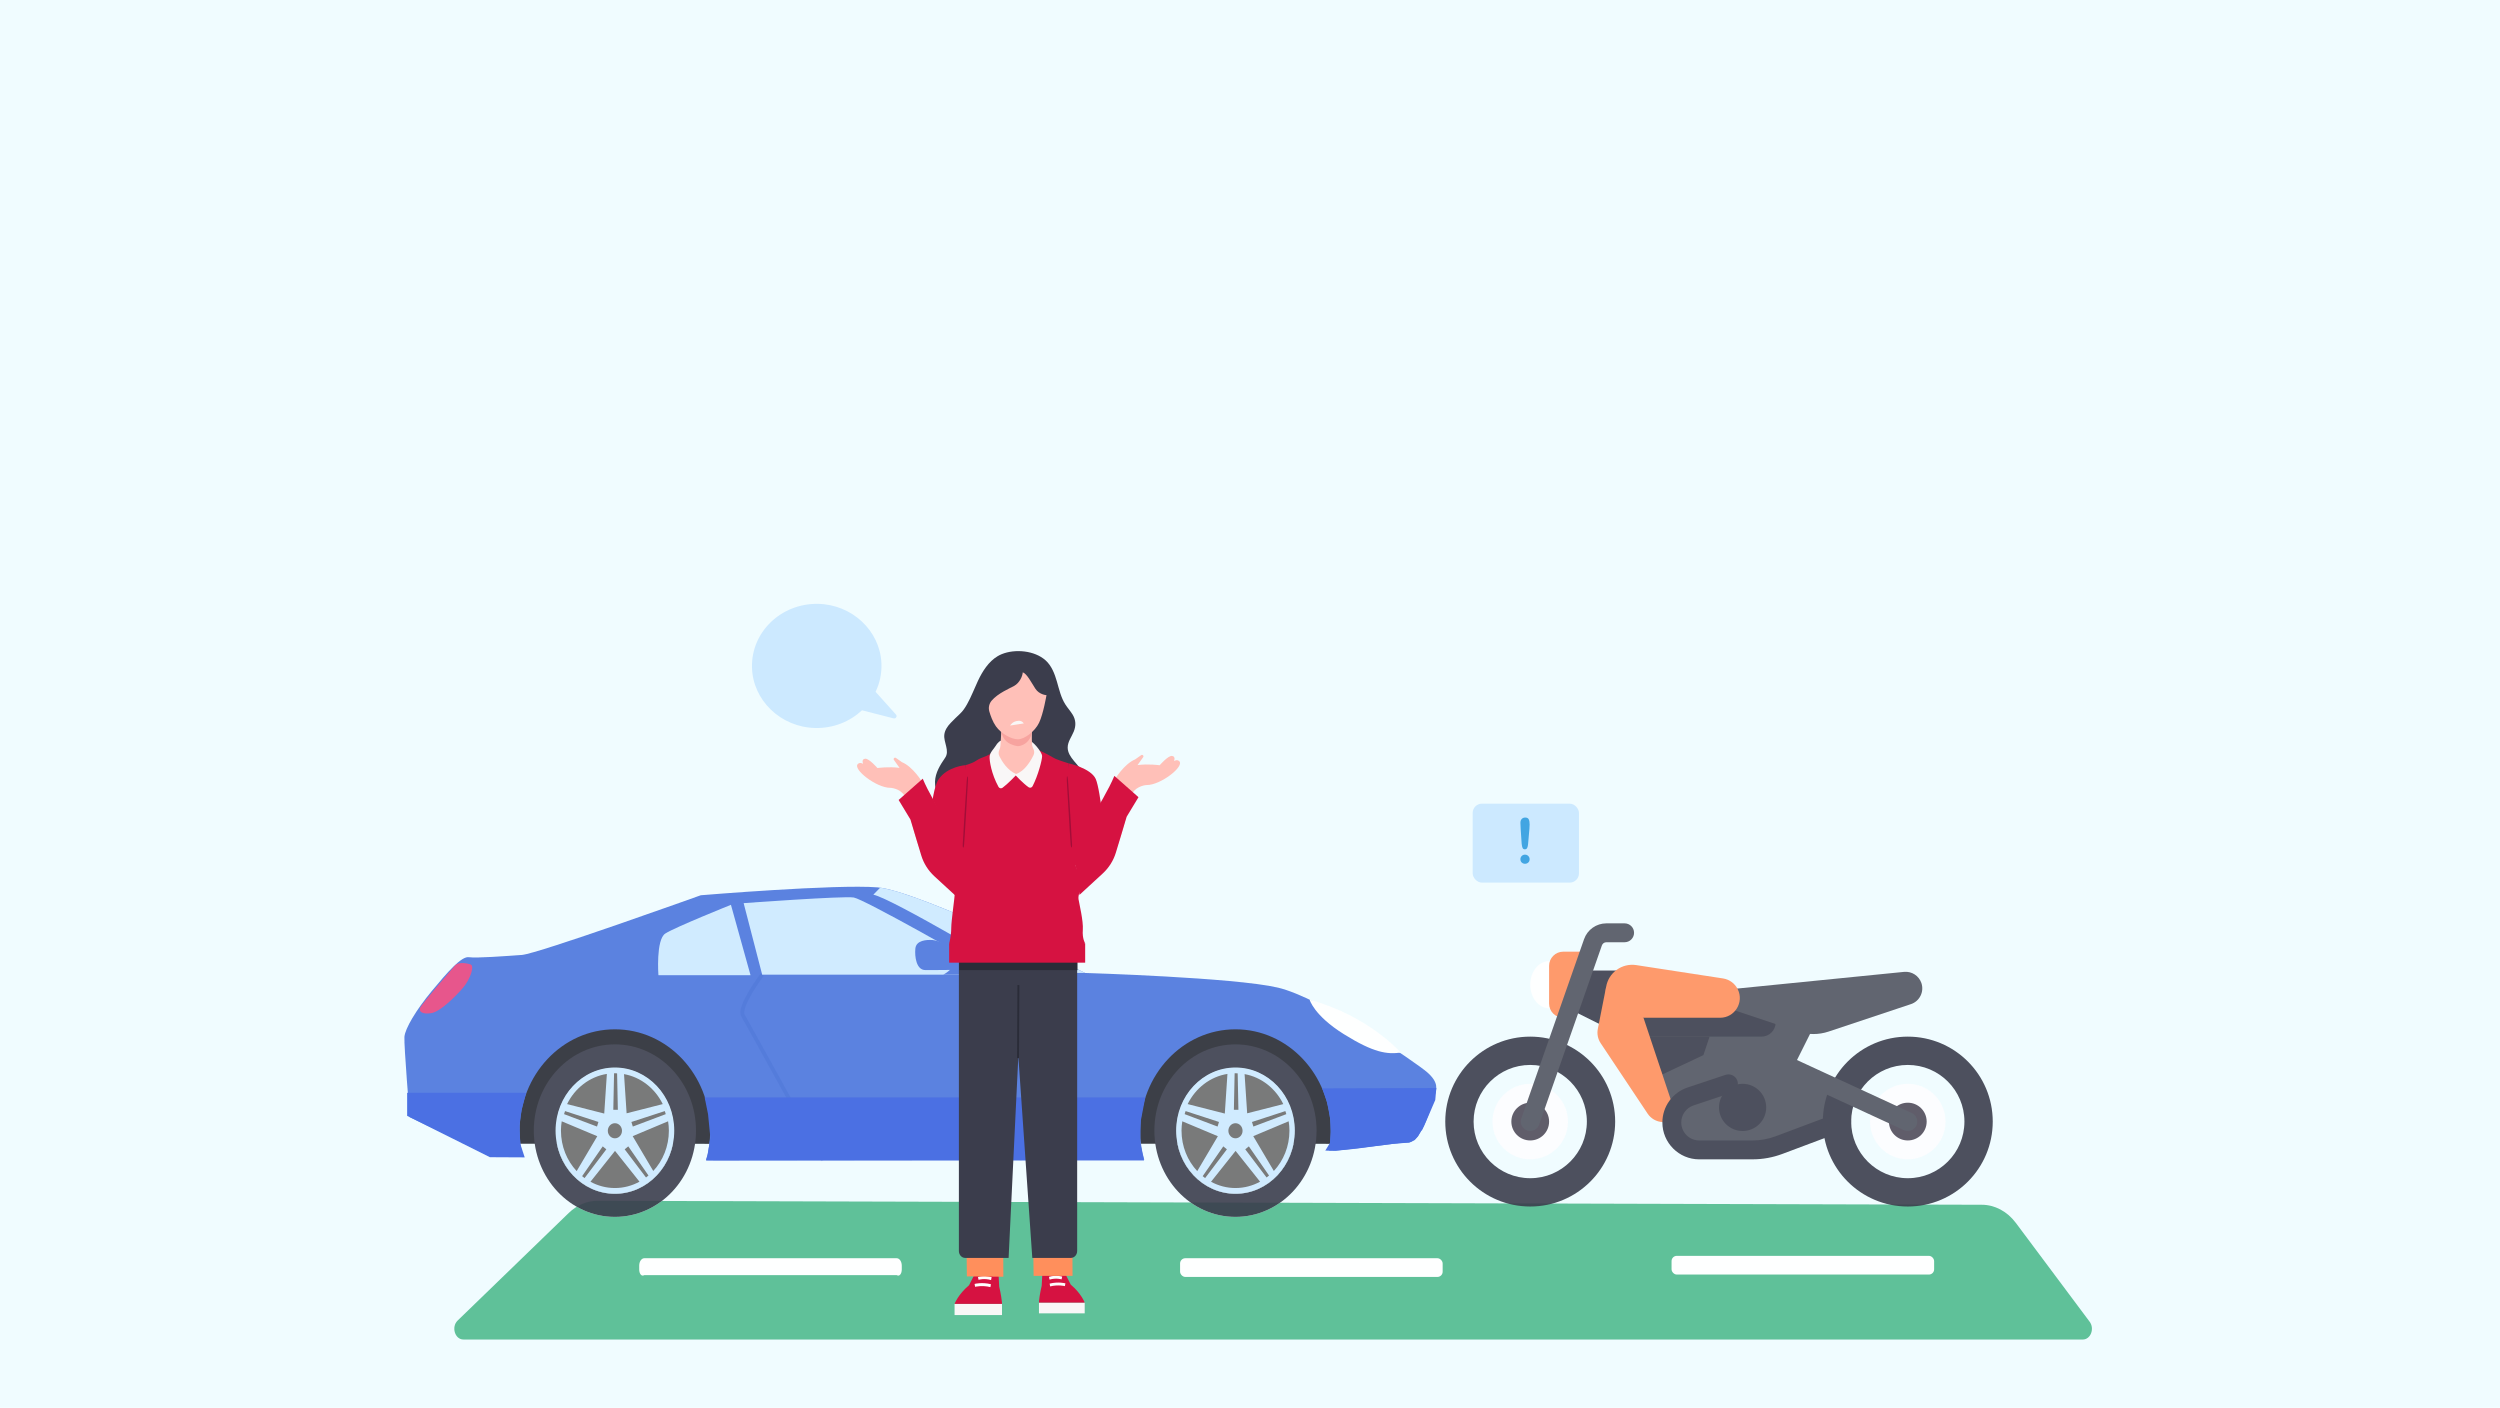 <?xml version="1.0" encoding="UTF-8"?>
<svg xmlns="http://www.w3.org/2000/svg" viewBox="0 0 1922.05 1082.35">
  <g isolation="isolate">
    <g id="Layer_1">
      <rect width="1922.05" height="1082.35" fill="#f0fcff"/>
      <g>
        <g opacity=".9">
          <path d="M1601.3,1029.85H356.3c-6.57,0-9.52-9.69-4.45-14.6l85.41-82.69c6.29-6.09,14.18-9.4,22.32-9.38l1064.07,3.06c10.04.03,19.58,5.13,26.21,14l56.7,75.93c3.97,5.32.76,13.68-5.26,13.68Z" fill="#4fba8e"/>
          <path d="M689.4,980.33h-194.06c-2.16,1.4-3.9-1.15-3.9-4.3v-2.98c0-3.15,1.75-5.7,3.9-5.7h194.06c2.16,0,3.9,2.55,3.9,5.7v2.98c0,3.15-1.75,5.7-3.9,4.3Z" fill="#fff"/>
          <rect x="907.27" y="967.35" width="201.87" height="14.38" rx="4.02" ry="4.02" fill="#fff"/>
          <rect x="1285.13" y="965.52" width="201.87" height="14.38" rx="4.02" ry="4.02" fill="#fff"/>
        </g>
        <g opacity=".9">
          <g>
            <path d="M391.69,879.3l161.72.11s7.6-84.63-77.06-91.56c-88.84-7.27-84.66,91.45-84.66,91.45Z" fill="#f0fcff"/>
            <path d="M869.25,879.3l161.72.11s7.6-84.63-77.06-91.56c-88.84-7.27-84.66,91.45-84.66,91.45Z" fill="#f0fcff"/>
            <path d="M310.93,797.17c.45-6.26,8.86-20.58,21.07-35.29,12.21-14.72,22.79-26.84,28.49-25.97,5.7.86,28.49-.87,40.7-1.73,12.21-.87,137.57-45.89,137.57-45.89,0,0,104.19-8.66,135.94-6.06,31.75,2.6,159.55,65.8,159.55,65.8,0,0,114.78,3.46,148.15,11.25,33.37,7.79,105.93,57.35,114.88,65.14,8.95,7.79,7.33,12.99,5.7,18.18-1.63,5.19-9.88,35.84-20.46,35.84-7.93,0-39.92,4.92-55.48,6.12h-5.36c.93-4.95,1.42-10.07,1.42-15.31,0-43.02-32.79-77.9-73.24-77.9-40.45,0-73.25,34.88-73.25,77.9,0,7.83,1.1,15.38,3.12,22.5l-329.96.38-6.96-.1c2.07-7.21,3.19-14.85,3.19-22.78,0-43.02-32.79-77.9-73.24-77.9-40.45,0-73.25,34.88-73.25,77.9,0,7.02.89,13.8,2.52,20.27l-25.38-1.24-61.64-29.4s-4.53-55.43-4.08-61.7Z" fill="#f0fcff"/>
            <path d="M1023.06,870.42l-.34-10.25-2.5-13-3.7-10.44,87.75-.25-.81,9.21-8.4,19.54-1.76,3.64c-.1.07-.2.09-.29.17-1.09.99-1.98,3.54-2.89,4.74-1,1.32-1.57,1.53-2.58,2.81-.15.19-.76.14-.91.32-1.07.54-2.15,1.04-3.24,1.5l-5.82.48c-.89.04-1.78.09-2.65.17-.08,0-.14.05-.21.07l-4.78.39-25.82,3.42-17.44,1.83-7.75-.17,3.61-5.94.52-8.24Z" fill="#f0fcff"/>
            <polygon points="403.4 840.19 404.42 840.58 401.03 853.33 399.36 865.17 400 879.45 403.4 889.82 376.66 889.68 313.02 857.9 313.02 840.19 403.4 840.19" fill="#f0fcff"/>
            <path d="M585.97,749.33s-18.64,24.85-14.74,31.47c3.89,6.62,61.52,111.24,61.52,111.24" fill="#f0fcff"/>
            <path d="M756.56,745.25s39.19,23.99,42.3,32.27c3.11,8.28-1.82,68.87-15.05,114.34" fill="#f0fcff"/>
            <path d="M544.05,888.13l2.09-13.44-1.78-18.08-2.61-12.93h338.78s-3.44,17.85-3.44,17.85l-.6,16.79,3.05,13.85h-336.59c.03-.38.07-.76.1-1.15l1-2.89Z" fill="#f0fcff"/>
            <path d="M361.52,741.39s-8.68-2.88-11.94,1.16c-3.26,4.04-25.51,29.44-26.59,32.32-1.09,2.88,1.63,5.2,8.68,4.04,7.05-1.16,19-13.28,24.42-19.63,5.43-6.35,9.19-17.07,5.43-17.89Z" fill="#f0fcff"/>
            <path d="M1006.86,768.56s3.21,12.11,26.31,26.52c23.1,14.41,33.23,15.57,43.74,14.19,0,0-23.92-27.93-70.05-40.71Z" fill="#f0fcff"/>
            <path d="M676.7,682.46l-5.26,5.39c14.65,3.03,110.3,60.17,110.3,60.17h52.5s-122.78-60.72-157.54-65.57h0Z" fill="#f0fcff"/>
            <path d="M765.05,749.33h-179.08s-14.24-54.98-14.24-54.98c0,0,76.93-5.63,84.66-4.33,7.73,1.3,89.95,47.62,108.67,59.31Z" fill="#f0fcff"/>
            <path d="M561.96,695.64l15.06,54.11h-70.82s-2.03-27.27,5.29-32.03c7.33-4.76,50.47-22.08,50.47-22.08Z" fill="#f0fcff"/>
            <g>
              <path d="M949.86,820.72c-25.19,0-45.62,21.73-45.62,48.53,0,26.81,20.43,48.54,45.62,48.54,25.2,0,45.63-21.73,45.63-48.54,0-26.8-20.42-48.53-45.63-48.53Z" fill="#f0fcff"/>
              <path d="M949.86,802.94c-34.44,0-62.35,29.69-62.35,66.31,0,36.63,27.92,66.32,62.35,66.32,34.44,0,62.34-29.69,62.34-66.32,0-36.62-27.91-66.31-62.34-66.31ZM949.86,917.79c-25.2,0-45.63-21.73-45.63-48.54,0-26.8,20.43-48.53,45.63-48.53,25.2,0,45.62,21.73,45.62,48.53,0,26.81-20.42,48.54-45.62,48.54Z" fill="#f0fcff"/>
              <path d="M949.86,820.72c-25.19,0-45.62,21.73-45.62,48.53,0,26.81,20.43,48.54,45.62,48.54,25.2,0,45.63-21.73,45.63-48.54,0-26.8-20.42-48.53-45.63-48.53ZM973.78,905.28l-16.4-21.66,2.77-2.27,15.52,22.42c-.62.52-1.25,1.02-1.89,1.5ZM988.95,856.57l-25.32,9.55-1.09-3.53,25.68-8.37.73,2.35ZM986.63,848.85l-27.78,7.08-1.99-30.13c12.96,2.34,23.88,11.07,29.76,23.05ZM949.86,863.55c3.01,0,5.45,2.6,5.45,5.81,0,3.2-2.44,5.8-5.45,5.8-3.02,0-5.46-2.6-5.46-5.8s2.44-5.81,5.46-5.81ZM952.12,853.25h-3.49s.58-28.09.58-28.09c.22,0,.44-.03.66-.03.57,0,1.12.06,1.68.09l.57,28.03ZM943.68,825.66l-2.02,30.47-28.56-7.29c6.01-12.23,17.26-21.06,30.59-23.19ZM924.65,904.25l15.84-22.9,2.77,2.27-16.74,22.11c-.65-.46-1.25-.98-1.87-1.48ZM911.5,854.22l25.68,8.37-1.09,3.53-25.32-9.55.73-2.35ZM908.37,869.25c0-2.45.24-4.83.6-7.17l27.34,11.47-15.85,26.82c-7.46-7.98-12.08-18.97-12.08-31.12ZM931.07,908.56l18.87-23.73,18.83,23.68c-5.67,3.09-12.08,4.87-18.9,4.87-6.77,0-13.15-1.76-18.79-4.82ZM979.36,900.28l-15.83-26.78,27.22-11.43c.37,2.33.6,4.73.6,7.17,0,12.1-4.58,23.05-11.99,31.03Z" fill="#f0fcff"/>
            </g>
            <g>
              <path d="M472.75,820.72c-25.19,0-45.62,21.73-45.62,48.53,0,26.81,20.43,48.54,45.62,48.54,25.21,0,45.63-21.73,45.63-48.54,0-26.8-20.42-48.53-45.63-48.53Z" fill="#f0fcff"/>
              <path d="M472.75,802.94c-34.44,0-62.35,29.69-62.35,66.31s27.92,66.32,62.35,66.32c34.44,0,62.35-29.69,62.35-66.32,0-36.62-27.91-66.31-62.35-66.31ZM472.75,917.79c-25.2,0-45.63-21.73-45.63-48.54,0-26.8,20.43-48.53,45.63-48.53,25.2,0,45.63,21.73,45.63,48.53,0,26.81-20.42,48.54-45.63,48.54Z" fill="#f0fcff"/>
              <path d="M472.75,820.72c-25.19,0-45.62,21.73-45.62,48.53,0,26.81,20.43,48.54,45.62,48.54,25.21,0,45.63-21.73,45.63-48.54,0-26.8-20.42-48.53-45.63-48.53ZM496.67,905.28l-16.4-21.66,2.77-2.27,15.52,22.42c-.62.52-1.25,1.02-1.88,1.5ZM511.84,856.57l-25.32,9.55-1.09-3.53,25.69-8.37.72,2.35ZM509.53,848.85l-27.78,7.08-1.99-30.13c12.97,2.34,23.88,11.07,29.77,23.05ZM472.75,863.55c3.02,0,5.45,2.6,5.45,5.81,0,3.2-2.44,5.8-5.45,5.8-3.01,0-5.45-2.6-5.45-5.8s2.44-5.81,5.45-5.81ZM475.01,853.25h-3.49s.58-28.09.58-28.09c.22,0,.44-.03.66-.03.57,0,1.13.06,1.68.09l.57,28.03ZM466.57,825.66l-2.02,30.47-28.56-7.29c6.01-12.23,17.26-21.06,30.58-23.19ZM447.55,904.25l15.84-22.9,2.77,2.27-16.74,22.11c-.65-.46-1.25-.98-1.87-1.48ZM434.4,854.22l25.68,8.37-1.09,3.53-25.32-9.55.73-2.35ZM431.26,869.25c0-2.45.24-4.83.6-7.17l27.34,11.47-15.85,26.82c-7.46-7.98-12.08-18.97-12.08-31.12ZM453.96,908.56l18.87-23.73,18.82,23.68c-5.67,3.09-12.08,4.87-18.9,4.87-6.77,0-13.14-1.76-18.79-4.82ZM502.25,900.28l-15.83-26.78,27.22-11.43c.37,2.33.6,4.73.6,7.17,0,12.1-4.58,23.05-11.99,31.03Z" fill="#f0fcff"/>
            </g>
            <polygon points="1098.26 857.36 1098.27 857.34 1098.27 857.35 1098.26 857.36" fill="#f0fcff"/>
            <g>
              <path d="M729.15,728.2s2.93,13.91,2.03,16.18c-.89,2.27-5.99,4.95-5.99,4.95h39.85s-35.9-21.13-35.9-21.13Z" fill="#f0fcff"/>
              <path d="M732.27,740.06s-1.06-10.47-2.03-11.63c-.96-1.17-8.57-5.39-13.24-5.71-4.68-.32-12.65.15-13.26,6.57-.61,6.42.83,16.43,7.59,16.51,6.76.09,19.83-.11,19.83-.11,0,0,1.64-2.45,1.12-5.63Z" fill="#f0fcff"/>
            </g>
          </g>
          <g>
            <path d="M391.69,879.3l161.72.11s7.6-84.63-77.06-91.56c-88.84-7.27-84.66,91.45-84.66,91.45Z" fill="#282a33"/>
            <path d="M869.25,879.3l161.72.11s7.6-84.63-77.06-91.56c-88.84-7.27-84.66,91.45-84.66,91.45Z" fill="#282a33"/>
            <path d="M310.93,797.17c.45-6.26,8.86-20.58,21.07-35.29,12.21-14.72,22.79-26.84,28.49-25.97,5.7.86,28.49-.87,40.7-1.73,12.21-.87,137.57-45.89,137.57-45.89,0,0,104.19-8.66,135.94-6.06,31.75,2.6,159.55,65.8,159.55,65.8,0,0,114.78,3.46,148.15,11.25,33.37,7.79,105.93,57.35,114.88,65.14,8.95,7.79,7.33,12.99,5.7,18.18-1.63,5.19-9.88,35.84-20.46,35.84-7.93,0-39.92,4.92-55.48,6.12h-5.36c.93-4.95,1.42-10.07,1.42-15.31,0-43.02-32.79-77.9-73.24-77.9-40.45,0-73.25,34.88-73.25,77.9,0,7.83,1.1,15.38,3.12,22.5l-329.96.38-6.96-.1c2.07-7.21,3.19-14.85,3.19-22.78,0-43.02-32.79-77.9-73.24-77.9-40.45,0-73.25,34.88-73.25,77.9,0,7.02.89,13.8,2.52,20.27l-25.38-1.24-61.64-29.4s-4.53-55.43-4.08-61.7Z" fill="#4a74dd"/>
            <path d="M1023.06,870.42l-.34-10.25-2.5-13-3.7-10.44,87.75-.25-.81,9.21-8.4,19.54-1.76,3.64c-.1.07-.2.09-.29.17-1.09.99-1.98,3.54-2.89,4.74-1,1.32-1.57,1.53-2.58,2.81-.15.19-.76.14-.91.32-1.07.54-2.15,1.04-3.24,1.5l-5.82.48c-.89.04-1.78.09-2.65.17-.08,0-.14.05-.21.07l-4.78.39-25.82,3.42-17.44,1.83-7.75-.17,3.61-5.94.52-8.24Z" fill="#3861e0"/>
            <polygon points="403.4 840.19 404.42 840.58 401.03 853.33 399.36 865.17 400 879.45 403.4 889.82 376.66 889.68 313.02 857.9 313.02 840.19 403.4 840.19" fill="#3861e0"/>
            <path d="M585.97,749.33s-18.64,24.85-14.74,31.47c3.89,6.62,61.52,111.24,61.52,111.24" fill="none" mix-blend-mode="multiply" opacity=".25" stroke="#325cc6" stroke-miterlimit="10" stroke-width="3"/>
            <path d="M756.56,745.25s39.19,23.99,42.3,32.27c3.11,8.28-1.82,68.87-15.05,114.34" fill="none" mix-blend-mode="multiply" opacity=".25" stroke="#325cc6" stroke-miterlimit="10" stroke-width="3"/>
            <path d="M544.05,888.13l2.09-13.44-1.78-18.08-2.61-12.93h338.78s-3.44,17.85-3.44,17.85l-.6,16.79,3.05,13.85h-336.59c.03-.38.07-.76.1-1.15l1-2.89Z" fill="#3861e0"/>
            <path d="M361.52,741.39s-8.68-2.88-11.94,1.16c-3.26,4.04-25.51,29.44-26.59,32.32-1.09,2.88,1.63,5.2,8.68,4.04,7.05-1.16,19-13.28,24.42-19.63,5.43-6.35,9.19-17.07,5.43-17.89Z" fill="#e5447f"/>
            <path d="M1006.86,768.56s3.21,12.11,26.31,26.52c23.1,14.41,33.23,15.57,43.74,14.19,0,0-23.92-27.93-70.05-40.71Z" fill="#fff"/>
            <path d="M676.7,682.46l-5.26,5.39c14.65,3.03,110.3,60.17,110.3,60.17h52.5s-122.78-60.72-157.54-65.57h0Z" fill="#cce9ff"/>
            <path d="M765.05,749.33h-179.08s-14.24-54.98-14.24-54.98c0,0,76.93-5.63,84.66-4.33,7.73,1.3,89.95,47.62,108.67,59.31Z" fill="#cce9ff"/>
            <path d="M561.96,695.64l15.06,54.11h-70.82s-2.03-27.27,5.29-32.03c7.33-4.76,50.47-22.08,50.47-22.08Z" fill="#cce9ff"/>
            <g>
              <path d="M949.86,820.72c-25.19,0-45.62,21.73-45.62,48.53,0,26.81,20.43,48.54,45.62,48.54,25.2,0,45.63-21.73,45.63-48.54,0-26.8-20.42-48.53-45.63-48.53Z" fill="#6b6b6b"/>
              <path d="M949.86,802.94c-34.44,0-62.35,29.69-62.35,66.31,0,36.63,27.92,66.32,62.35,66.32,34.44,0,62.34-29.69,62.34-66.32,0-36.62-27.91-66.31-62.34-66.31ZM949.86,917.79c-25.2,0-45.63-21.73-45.63-48.54,0-26.8,20.43-48.53,45.63-48.53,25.2,0,45.62,21.73,45.62,48.53,0,26.81-20.42,48.54-45.62,48.54Z" fill="#3b3d4c"/>
              <path d="M949.86,820.72c-25.19,0-45.62,21.73-45.62,48.53,0,26.81,20.43,48.54,45.62,48.54,25.2,0,45.63-21.73,45.63-48.54,0-26.8-20.42-48.53-45.63-48.53ZM973.78,905.28l-16.4-21.66,2.77-2.27,15.52,22.42c-.62.52-1.25,1.02-1.89,1.5ZM988.95,856.57l-25.32,9.55-1.09-3.53,25.68-8.37.73,2.35ZM986.63,848.85l-27.78,7.08-1.99-30.13c12.96,2.34,23.88,11.07,29.76,23.05ZM949.86,863.55c3.01,0,5.45,2.6,5.45,5.81,0,3.2-2.44,5.8-5.45,5.8-3.02,0-5.46-2.6-5.46-5.8s2.44-5.81,5.46-5.81ZM952.12,853.25h-3.49s.58-28.09.58-28.09c.22,0,.44-.03.66-.03.57,0,1.12.06,1.68.09l.57,28.03ZM943.68,825.66l-2.02,30.47-28.56-7.29c6.01-12.23,17.26-21.06,30.59-23.19ZM924.65,904.25l15.84-22.9,2.77,2.27-16.74,22.11c-.65-.46-1.25-.98-1.87-1.48ZM911.5,854.22l25.68,8.37-1.09,3.53-25.32-9.55.73-2.35ZM908.37,869.25c0-2.45.24-4.83.6-7.17l27.34,11.47-15.85,26.82c-7.46-7.98-12.08-18.97-12.08-31.12ZM931.07,908.56l18.87-23.73,18.83,23.68c-5.67,3.09-12.08,4.87-18.9,4.87-6.77,0-13.15-1.76-18.79-4.82ZM979.36,900.28l-15.83-26.78,27.22-11.43c.37,2.33.6,4.73.6,7.17,0,12.1-4.58,23.05-11.99,31.03Z" fill="#cce9ff"/>
            </g>
            <g>
              <path d="M472.75,820.72c-25.19,0-45.62,21.73-45.62,48.53,0,26.81,20.43,48.54,45.62,48.54,25.21,0,45.63-21.73,45.63-48.54,0-26.8-20.42-48.53-45.63-48.53Z" fill="#6b6b6b"/>
              <path d="M472.75,802.94c-34.44,0-62.35,29.69-62.35,66.31s27.92,66.32,62.35,66.32c34.44,0,62.35-29.69,62.35-66.32,0-36.62-27.91-66.31-62.35-66.31ZM472.75,917.79c-25.2,0-45.63-21.73-45.63-48.54,0-26.8,20.43-48.53,45.63-48.53,25.2,0,45.63,21.73,45.63,48.53,0,26.81-20.42,48.54-45.63,48.54Z" fill="#3b3d4c"/>
              <path d="M472.75,820.72c-25.19,0-45.62,21.73-45.62,48.53,0,26.81,20.43,48.54,45.62,48.54,25.21,0,45.63-21.73,45.63-48.54,0-26.8-20.42-48.53-45.63-48.53ZM496.67,905.28l-16.4-21.66,2.77-2.27,15.52,22.42c-.62.52-1.25,1.02-1.88,1.5ZM511.84,856.57l-25.32,9.55-1.09-3.53,25.69-8.37.72,2.35ZM509.53,848.85l-27.78,7.08-1.99-30.13c12.97,2.34,23.88,11.07,29.77,23.05ZM472.75,863.55c3.02,0,5.45,2.6,5.45,5.81,0,3.2-2.44,5.8-5.45,5.8-3.01,0-5.45-2.6-5.45-5.8s2.44-5.81,5.45-5.81ZM475.01,853.25h-3.49s.58-28.09.58-28.09c.22,0,.44-.03.66-.03.57,0,1.13.06,1.68.09l.57,28.03ZM466.57,825.66l-2.02,30.47-28.56-7.29c6.01-12.23,17.26-21.06,30.58-23.19ZM447.55,904.25l15.84-22.9,2.77,2.27-16.74,22.11c-.65-.46-1.25-.98-1.87-1.48ZM434.4,854.22l25.68,8.37-1.09,3.53-25.32-9.55.73-2.35ZM431.26,869.25c0-2.45.24-4.83.6-7.17l27.34,11.47-15.85,26.82c-7.46-7.98-12.08-18.97-12.08-31.12ZM453.96,908.56l18.87-23.73,18.82,23.68c-5.67,3.09-12.08,4.87-18.9,4.87-6.77,0-13.14-1.76-18.79-4.82ZM502.25,900.28l-15.83-26.78,27.22-11.43c.37,2.33.6,4.73.6,7.17,0,12.1-4.58,23.05-11.99,31.03Z" fill="#cce9ff"/>
            </g>
            <g mix-blend-mode="multiply" opacity=".5">
              <polygon points="1098.26 857.36 1098.27 857.34 1098.27 857.35 1098.26 857.36" fill="#ab0634"/>
            </g>
            <g>
              <path d="M729.15,728.2s2.93,13.91,2.03,16.18c-.89,2.27-5.99,4.95-5.99,4.95h39.85s-35.9-21.13-35.9-21.13Z" fill="#4a74dd"/>
              <path d="M732.27,740.06s-1.06-10.47-2.03-11.63c-.96-1.17-8.57-5.39-13.24-5.71-4.68-.32-12.65.15-13.26,6.57-.61,6.42.83,16.43,7.59,16.51,6.76.09,19.83-.11,19.83-.11,0,0,1.64-2.45,1.12-5.63Z" fill="#4a74dd"/>
            </g>
          </g>
        </g>
        <g>
          <rect x="1132.22" y="617.86" width="81.73" height="60.72" rx="7.14" ry="7.14" transform="translate(2346.16 1296.44) rotate(-180)" fill="#cce9ff"/>
          <path d="M1169.88,648.64l-.75-11.25c-.14-2.19-.21-3.77-.21-4.72,0-1.3.34-2.31,1.02-3.04.68-.73,1.58-1.09,2.69-1.09,1.35,0,2.25.47,2.7,1.4.45.93.68,2.27.68,4.03,0,1.03-.05,2.08-.16,3.15l-1.01,11.58c-.11,1.38-.34,2.43-.7,3.17-.36.74-.96,1.1-1.79,1.1s-1.43-.36-1.76-1.07c-.33-.71-.56-1.8-.71-3.25ZM1172.49,664.09c-.96,0-1.79-.31-2.5-.93-.71-.62-1.07-1.48-1.07-2.59,0-.97.34-1.8,1.02-2.48.68-.68,1.51-1.02,2.5-1.02s1.83.34,2.52,1.02c.7.68,1.04,1.51,1.04,2.48,0,1.1-.35,1.96-1.06,2.58-.71.63-1.53.94-2.47.94Z" fill="#42a5e2"/>
        </g>
        <path d="M628.68,464.25c26.24.38,47.88,20.55,48.98,45.68.34,7.86-1.31,15.32-4.5,21.96l15.69,17.48c1.2,1.34-.12,3.36-1.9,2.91l-24.22-6.19c-9.24,8.67-21.99,13.92-36.01,13.61-26.5-.6-48.06-21.35-48.58-46.76-.55-27.04,22.36-49.08,50.54-48.68Z" fill="#cce9ff"/>
        <g opacity=".9">
          <polygon points="1205.5 775.21 1234.53 789.72 1249.04 746.18 1220.01 746.18 1205.5 775.21" fill="#3b3d4c"/>
          <path d="M1190.98,738.92c-8.02,0-14.51,8.12-14.51,18.14,0,10.02,6.5,18.14,14.51,18.14s14.51-8.12,14.51-18.14c0-10.02-6.5-18.14-14.51-18.14Z" fill="#fff"/>
          <path d="M1220.01,731.66h-18.14c-6.01,0-10.89,4.87-10.89,10.89v29.03c0,6.01,4.87,10.89,10.89,10.89h3.63s14.51-50.8,14.51-50.8Z" fill="#ff8f5c"/>
          <polygon points="1263.55 775.21 1401.44 775.21 1379.67 818.75 1408.7 840.52 1415.95 862.29 1357.9 884.06 1299.84 884.06 1285.33 862.29 1278.07 862.29 1263.55 811.49 1263.55 775.21" fill="#515460"/>
          <path d="M1354.27,796.98h-87.09c-6.01,0-10.89-4.87-10.89-10.89h0c0-6.01,4.87-10.89,10.89-10.89h87.09c6.01,0,10.89,4.87,10.89,10.89h0c0,6.01-4.87,10.89-10.89,10.89Z" fill="#3b3d4c"/>
          <path d="M1278.07,826.01l-10.89-29.03h47.17s-4.74,14.21-4.74,14.21" fill="#3b3d4c"/>
          <path d="M1234.81,758.76l-6.38,32.35c-.74,3.76.04,7.67,2.16,10.86l36.15,54.23c2.56,3.84,6.79,6.23,11.39,6.45l7.19.34v-15.2s-21.77-65.31-21.77-65.31l-28.75-23.71Z" fill="#ff8f5c"/>
          <path d="M1401.44,862.29c0,36.07,29.24,65.31,65.31,65.31,36.07,0,65.31-29.24,65.31-65.31,0-36.07-29.24-65.31-65.31-65.31s-65.31,29.24-65.31,65.31ZM1423.21,862.29c0-24.05,19.49-43.54,43.54-43.54s43.54,19.5,43.54,43.54c0,24.05-19.5,43.54-43.54,43.54-24.05,0-43.54-19.49-43.54-43.54Z" fill="#3b3d4c"/>
          <circle cx="1466.75" cy="862.29" r="29.03" fill="#fdfdff"/>
          <g>
            <path d="M1466.75,847.78c-8.02,0-14.51,6.5-14.51,14.51s6.5,14.51,14.51,14.51c8.02,0,14.51-6.5,14.51-14.51s-6.5-14.51-14.51-14.51Z" fill="#504b5a"/>
            <path d="M1111.15,862.29c0,36.07,29.24,65.31,65.31,65.31s65.31-29.24,65.31-65.31c0-36.07-29.24-65.31-65.31-65.31-36.07,0-65.31,29.24-65.31,65.31ZM1132.93,862.29c0-24.05,19.5-43.54,43.54-43.54,24.05,0,43.54,19.5,43.54,43.54s-19.5,43.54-43.54,43.54c-24.05,0-43.54-19.49-43.54-43.54Z" fill="#3b3d4c"/>
          </g>
          <circle cx="1176.47" cy="862.29" r="29.03" fill="#fdfdff"/>
          <path d="M1176.47,847.78c-8.02,0-14.51,6.5-14.51,14.51s6.5,14.51,14.51,14.51,14.51-6.5,14.51-14.51-6.5-14.51-14.51-14.51Z" fill="#504b5a"/>
          <g>
            <path d="M1176.47,869.55c3,0,5.8-1.87,6.85-4.86l48.25-137.85c.5-1.45,1.89-2.43,3.42-2.43h14.05c4.01,0,7.26-3.25,7.26-7.26s-3.25-7.26-7.26-7.26h-14.05c-7.7,0-14.58,4.88-17.12,12.14l-48.26,137.86c-1.32,3.78.67,7.92,4.46,9.25.79.28,1.6.41,2.4.41Z" fill="#515460"/>
            <path d="M1466.75,869.55c2.74,0,5.37-1.56,6.6-4.22,1.68-3.64.09-7.95-3.55-9.63l-94.34-43.54c-3.64-1.68-7.96-.09-9.63,3.55-1.68,3.64-.09,7.95,3.55,9.63l94.34,43.54c.98.45,2.02.67,3.03.67Z" fill="#515460"/>
            <path d="M1328.87,775.21l53.7,17.9c7.54,2.51,15.69,2.51,23.22,0l63.38-21.12c6.68-2.23,10.29-9.45,8.07-16.13h0c-1.89-5.66-7.44-9.25-13.37-8.66l-135,13.5v14.51s0,0,0,0Z" fill="#515460"/>
          </g>
          <path d="M1234.81,758.76h0c-2.07,12.41,7.5,23.71,20.08,23.71h67.54c11.28,0,18.61-11.87,13.57-21.95l-.03-.06c-2.2-4.4-6.4-7.46-11.26-8.21l-66.72-10.26c-11.02-1.7-21.35,5.78-23.18,16.78Z" fill="#ff8f5c"/>
          <path d="M1306.41,891.32h40.96c7.86,0,15.57-1.4,22.93-4.16l48.2-18.08c3.75-1.41,5.65-5.59,4.25-9.34-1.4-3.76-5.59-5.64-9.35-4.25l-48.2,18.08c-5.72,2.15-11.72,3.24-17.83,3.24h-40.96c-7.63,0-13.83-6.21-13.83-13.83,0-5.96,3.8-11.23,9.46-13.12l29.12-9.71c3.8-1.27,5.85-5.38,4.59-9.18-1.27-3.8-5.34-5.86-9.18-4.59l-29.12,9.71c-11.59,3.87-19.38,14.67-19.38,26.89,0,15.63,12.71,28.35,28.34,28.35Z" fill="#3b3d4c"/>
          <path d="M1339.75,833.26c-10.02,0-18.14,8.12-18.14,18.14s8.12,18.14,18.14,18.14,18.14-8.12,18.14-18.14c0-10.02-8.12-18.14-18.14-18.14Z" fill="#3b3d4c"/>
        </g>
        <g>
          <g>
            <g>
              <g>
                <rect x="798.78" y="1001.43" width="35.16" height="8.3" fill="#f9f7f7"/>
                <path d="M800.87,988.62l.58-10.87s3.24-3.29,7.86-3.29,8.9,3.29,8.9,3.29l4.97,9.86c8.1,6.77,10.76,13.83,10.76,13.83h-35.16v-.89c.58-6,2.08-11.92,2.08-11.92Z" fill="#d61241"/>
              </g>
              <path d="M807.36,989.02c6.25-1.55,11.3-.23,11.35-.21l.4-2.14c-.22-.06-5.49-1.46-12.12.2l.37,2.15Z" fill="#fcfcfc"/>
              <path d="M806.9,983.79c5.09-1.51,9.2-.19,9.25-.18l.49-2.12c-.19-.06-4.62-1.49-10.17.17l.44,2.13Z" fill="#fcfcfc"/>
            </g>
            <path d="M824.48,955.66l.11,25.27-29.94-.04-.31-25.39c5.17-.08,23.95.07,30.14.17Z" fill="#ff8f5c"/>
            <g>
              <g>
                <rect x="733.89" y="1002.43" width="36.46" height="8.61" fill="#f9f7f7"/>
                <path d="M768.2,989.15l-.6-11.28s-3.36-3.42-8.16-3.42-9.24,3.42-9.24,3.42l-5.16,10.23c-8.4,7.02-11.15,14.34-11.15,14.34h36.46v-.92c-.6-6.22-2.16-12.37-2.16-12.37Z" fill="#d61241"/>
              </g>
              <path d="M761.46,989.56c-6.48-1.61-11.72-.23-11.77-.22l-.42-2.22c.23-.06,5.69-1.51,12.57.21l-.39,2.23Z" fill="#fffffe"/>
              <path d="M761.94,984.14c-5.28-1.57-9.55-.2-9.59-.19l-.5-2.2c.19-.06,4.79-1.54,10.55.17l-.46,2.21Z" fill="#fffffe"/>
            </g>
            <path d="M771.31,958.2l.09,23.38-28.05-.27-.27-23.31c4.57-.07,22.77.11,28.23.2Z" fill="#ff8f5c"/>
            <g>
              <path d="M823.31,967.12h-29.66l-10.73-154.91-7.48,154.91h-33.38c-2.68,0-4.85-2.39-4.85-5.34v-228.09c0-2.95,2.17-5.34,4.85-5.34h81.24c2.68,0,4.85,2.39,4.85,5.34v228.09c0,2.95-2.17,5.34-4.85,5.34Z" fill="#3b3d4c"/>
              <line x1="782.97" y1="757.32" x2="782.67" y2="813.46" fill="none" stroke="#2a2c38" stroke-miterlimit="10" stroke-width="1.5"/>
              <path d="M742.75,728.48h80.24c2.95,0,5.35,2.4,5.35,5.35v12.01h-90.94v-12.01c0-2.95,2.4-5.35,5.35-5.35Z" fill="#2a2c38"/>
            </g>
          </g>
          <g>
            <path d="M766.95,504.53c-6.91,4.13-11.61,11.55-15.1,18.96-2.81,5.97-5.11,12.19-8.36,17.95-1.54,2.73-3.2,5.26-5.48,7.38-2.41,2.24-4.85,4.62-7.13,7.01-2.41,2.52-4.51,5.58-4.88,9.05-.62,5.88,4.31,12.35.66,17.67-3.78,5.51-7.55,11.46-7.8,18.35-.26,7.48,3.85,14.61,9.52,19.5,5.67,4.88,12.75,7.8,19.86,10.11,12.82,4.16,26.42,6.61,39.81,5.03,13.39-1.58,26.58-7.52,35.18-17.9,2.82-3.4,5.51-6.26,7.49-10.2,1.99-3.94,2.91-8.63,1.52-12.82-1.22-3.69-4.03-6.59-6.54-9.57-2.5-2.98-4.86-6.45-4.84-10.34.02-4.53,3.06-8.27,4.68-12.3,1.8-4.47,1.68-8.76-.85-12.95-1.66-2.74-3.87-5.12-5.59-7.82-3.38-5.28-4.77-11.55-6.51-17.58-1.75-6.02-4.07-12.19-8.74-16.38-8.47-7.59-23.51-8.94-33.77-4.72-1.1.45-2.14.98-3.14,1.58Z" fill="#3b3d4c"/>
            <path d="M742.45,588.23s-13.92.94-20.78,10.83c-6.86,9.89-8.07,54.89-8.07,54.89,0,0,33.9,9.28,33.7,8.48-.2-.81-4.85-74.19-4.85-74.19Z" fill="#d61241"/>
            <path d="M821.57,586.87s17.03,3.67,20.84,11.99c3.81,8.32,7.97,52.67,7.97,52.67l-36.73,21.83,7.92-86.49Z" fill="#d61241"/>
            <g>
              <path d="M729.72,725.33v14.78h104.58v-14.78s-61.03-20.53-104.58,0Z" fill="#d61241"/>
              <path d="M767.65,575.49s-5.94,4.29-9.19,5.65c-3.25,1.35-5.44,1.94-8.15,3.83-2.71,1.9-7.86,3.25-7.86,3.25,0,0,.36,53.2-1.08,62.86-1.44,9.66-8.4,22.49-9.21,27.37-.81,4.88,1.9,4.06,1.9,7.86s-2.72,21.34-2.72,27.3-1.61,11.72-1.61,11.72h104.58s-2.36-3.61-1.82-10.38c.54-6.77-2.78-20.24-3.33-23.76-.54-3.52,2.98-9.21,1.08-15.99-1.9-6.77-4.61-11.65-4.61-17.07s-4.06-71.26-4.06-71.26c0,0-5.82-1.72-9.85-3.39-2.38-.98-4.86-3.18-15.89-7.99-14.36,4.34-28.18,0-28.18,0Z" fill="#d61241"/>
              <path d="M823.98,645.76c-.09-1.72-.19-3.45-.28-5.17-.19-3.52-.4-7.04-.62-10.56-.43-7.04-.91-14.08-1.37-21.12-.13-1.95-.24-3.9-.38-5.84-.14-1.97-.23-3.97-.59-5.92-.06-.32-.53-.22-.55.07-.11,1.8.02,3.6.11,5.39.09,1.72.2,3.45.3,5.17.2,3.52.42,7.04.61,10.56.39,7.04.79,14.09,1.27,21.12.13,1.95.27,3.89.4,5.84l.2,2.92c.07,1.01.1,2.03.36,3.01.11.41.64.27.69-.09.23-1.76-.05-3.63-.15-5.39Z" fill="#a30d38"/>
            </g>
            <path d="M833.27,648.06c1.83-10.63,16.48-36.92,21.62-44.86,2.26-4.9,9.75-16.05,17.83-19.36l4.63-3.27c1.03-.72,2.28.54,1.55,1.56l-4.33,6.08c8.46-1.12,17,.13,17,.13,0,0,6.42-7.4,9.38-7.17,3.24.25,1.67,3.99,1.67,3.99,0,0,2.21-1.66,4.03.07,4.17,3.96-14.29,18.39-25.01,18.33-2.08-.01-9.99,1.71-11.76,8.25-5.13,19.01-12.03,58.18-27.54,58.26-11.14.06-10.48-13.73-9.06-22Z" fill="#ffc0b8"/>
            <g>
              <g>
                <path d="M770.69,569.49c-1.61-.72-3.95,1.79-5.2,3.95-1.26,2.15-4.48,5.02-4.66,8.25-.17,3.05,1.26,13.12,6.84,23.29.61,1.1,2.04,1.43,3.07.69,3.89-2.79,10.18-9.45,10.18-9.45,0,0,5.62,6.02,9.84,9,1.04.74,2.49.39,3.08-.74,4.29-8.3,7.35-20.17,7.35-23.15,0-3.23-7.89-12.74-10.76-12.2-2.87.54-19.73.36-19.73.36Z" fill="#f9f7f7"/>
                <path d="M794.53,580.72c-2.15,4.4-6.79,12.25-13.39,14.34-6.57-2.81-10.75-9.55-12.79-13.67-.78-1.57-.77-3.42.01-4.98.38-.77.72-1.89.84-3.53.11-1.54.23-3.69.35-5.86.23-4.18.43-8.41.43-8.41h23.42s-.14,5.29-.09,9.59c.02,2.08.09,3.92.25,4.83.17,1.03.53,1.92.92,2.65.83,1.57.85,3.44.07,5.03Z" fill="#ffc0b8"/>
                <path d="M784.7,573.3c-.74.21-1.46.34-2.17.37-2.02-.26-3.89-.84-5.6-1.61-4.5-2.03-7.29-6.61-7.05-11.54.06-1.16.09-1.89.09-1.89h23.42s-.04,1.39-.07,3.33c-.08,5.26-3.55,9.92-8.62,11.35Z" fill="#f7a39f"/>
              </g>
              <g>
                <path d="M762.37,538.71c-1.95,2.3-2.59,5.43-1.75,8.32.94,3.22,2.59,7.91,5.05,11.37,4.11,5.8,12.06,10,16.92,10s13-5.89,16.27-12.72c3.27-6.83,5.7-21.22,5.7-21.22,0,0-5.52-.28-8.6-5.05-3.09-4.77-6.36-11.31-9.63-12.53-.19,2.99-2.43,8.13-6.64,10.47-3.37,1.87-12.45,5.61-17.32,11.35Z" fill="#ffc0b8"/>
                <path d="M776.6,557.82l10.49-1.64s-1.14-2.18-4.04-2.02c-4.74.25-6.45,3.67-6.45,3.67Z" fill="#f9f7f7"/>
              </g>
            </g>
          </g>
          <path d="M825.41,652.2l4.47,35.84,17.94-16.51c4.77-4.39,8.28-9.99,10.14-16.2l8.24-27.4,9.09-15.04-18.54-16.36c-4.15,9.99-12.02,23.23-20.87,38.05,1.3.89-10.47,15.55-10.47,17.61Z" fill="#d61241"/>
          <path d="M732.9,650.2c-1.83-10.63-16.48-36.92-21.62-44.86-2.26-4.9-9.75-16.05-17.83-19.36l-4.63-3.27c-1.03-.72-2.28.54-1.55,1.56l4.33,6.08c-8.46-1.12-17,.13-17,.13,0,0-6.42-7.4-9.38-7.17-3.24.25-1.67,3.99-1.67,3.99,0,0-2.21-1.66-4.03.07-4.17,3.96,14.29,18.39,25.01,18.33,2.08-.01,9.99,1.71,11.76,8.25,5.13,19.01,12.03,58.18,27.54,58.26,11.14.06,10.48-13.73,9.06-22Z" fill="#ffc0b8"/>
          <path d="M740.39,645.87c.09-1.72.19-3.45.28-5.17.19-3.52.4-7.04.62-10.56.43-7.04.91-14.08,1.37-21.12.13-1.95.24-3.9.38-5.84.14-1.97.23-3.97.59-5.92.06-.32.53-.22.55.07.11,1.8-.02,3.6-.11,5.39-.09,1.72-.2,3.45-.3,5.17-.2,3.52-.42,7.04-.61,10.56-.39,7.04-.79,14.09-1.27,21.12-.13,1.95-.27,3.89-.4,5.84l-.2,2.92c-.07,1.01-.1,2.03-.36,3.01-.11.41-.64.27-.69-.09-.23-1.76.05-3.63.15-5.39Z" fill="#a30d38"/>
          <path d="M740.76,654.34l-4.47,35.84-17.94-16.51c-4.77-4.39-8.28-9.99-10.14-16.2l-8.24-27.4-9.09-15.04,18.54-16.36c4.15,9.99,12.02,23.23,20.87,38.05-1.3.89,10.47,15.55,10.47,17.61Z" fill="#d61241"/>
        </g>
      </g>
    </g>
  </g>
</svg>